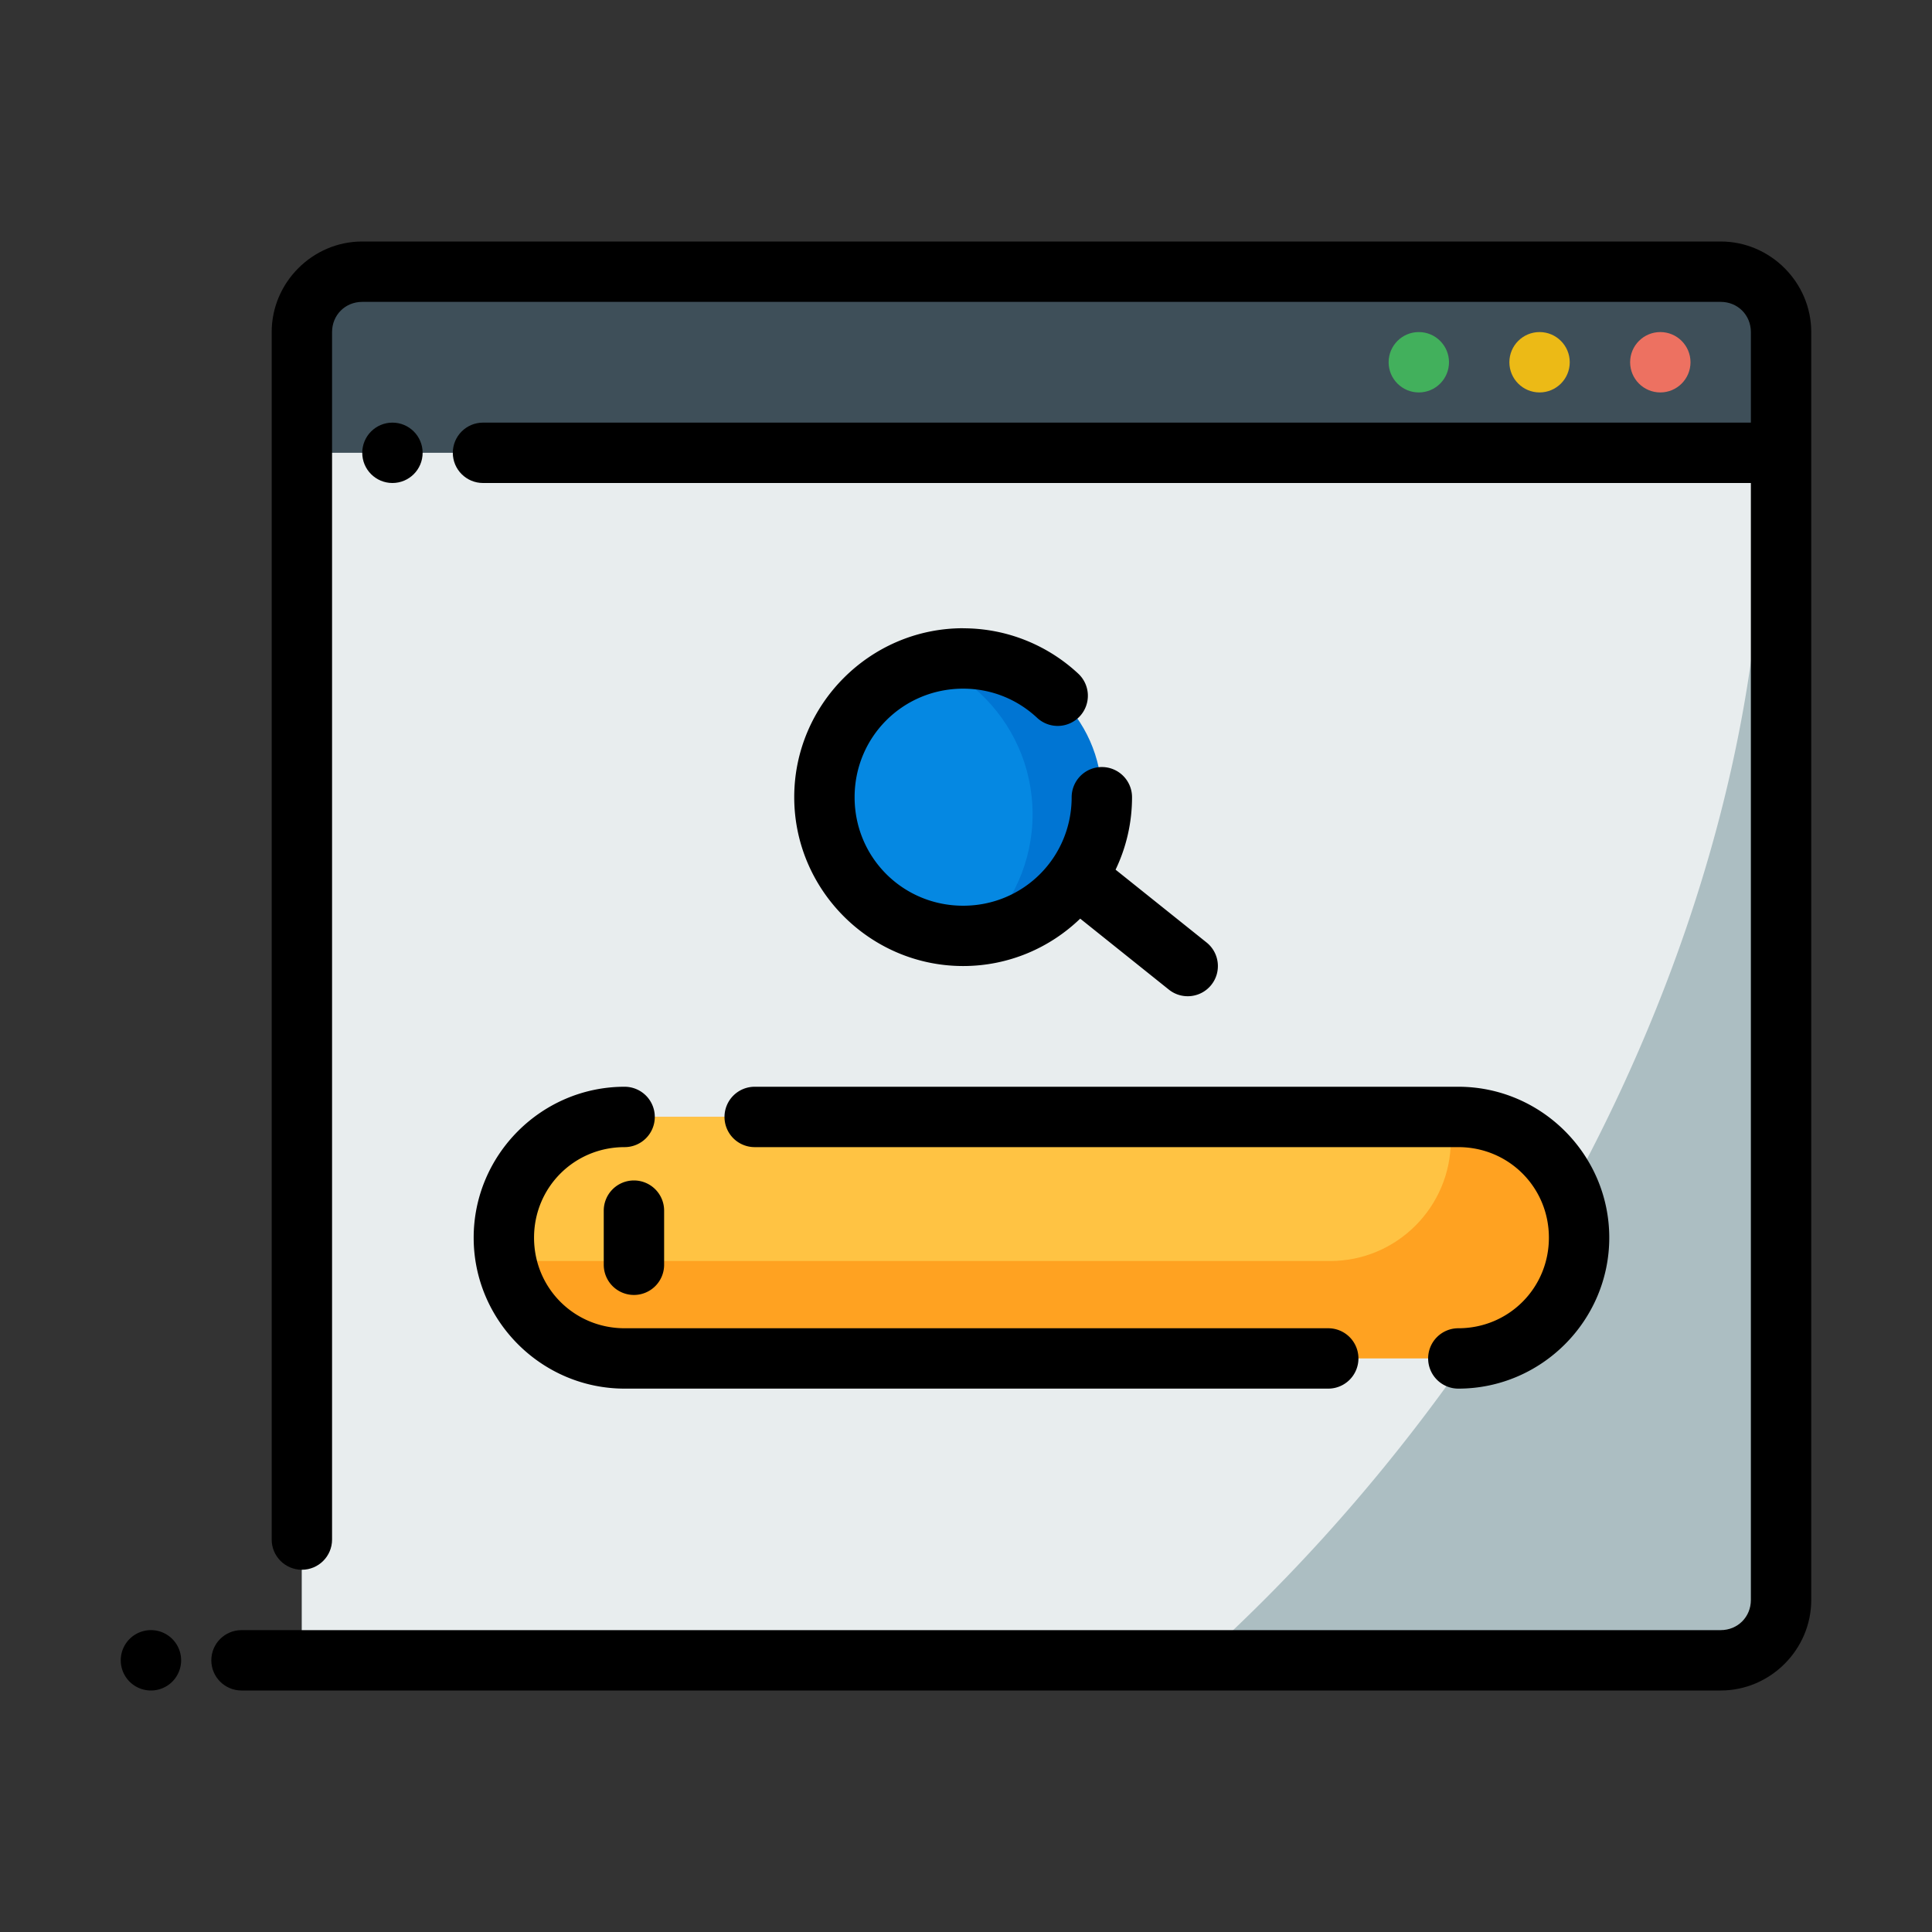 <?xml version="1.0" ?>

<svg width="800px" height="800px" viewBox="0 0 64 64" id="svg5" version="1.1" xml:space="preserve" xmlns="http://www.w3.org/2000/svg" xmlns:svg="http://www.w3.org/2000/svg">
<rect x="0" y="0" width="64" height="64" fill="#333333" stroke="none"/>
<defs id="defs2"/>
<g id="layer1" transform="translate(-288,-192)">
<path d="m 298,201 h 49 v 6 h -49 z" id="path10303" style="fill:#3e4f59;fill-opacity:1;fill-rule:evenodd;stroke-width:2;stroke-linecap:round;stroke-linejoin:round;stroke-miterlimit:4.1"/>
<path d="m 298,207 h 49 v 40 h -49 z" id="path10305" style="fill:#acbec2;fill-opacity:1;fill-rule:evenodd;stroke-width:2;stroke-linecap:round;stroke-linejoin:round;stroke-miterlimit:4.1"/>
<path d="m 298,207 v 40 h 29.77 a 28.484,41.393 35.599 0 0 18.625,-40 z" id="path10307" style="fill:#e8edee;fill-opacity:1;fill-rule:evenodd;stroke:none;stroke-width:2;stroke-linecap:round;stroke-linejoin:round;stroke-miterlimit:4.1"/>
<path d="m 300,200 c -1.645,0 -3,1.355 -3,3 v 40 c 0,0.552 0.448,1 1,1 0.552,0 1,-0.448 1,-1 v -40 c 0,-0.564 0.436,-1 1,-1 h 45 c 0.564,0 1,0.436 1,1 v 3 h -42 c -0.552,0 -1,0.448 -1,1 0,0.552 0.448,1 1,1 h 42 v 37 c 0,0.564 -0.436,1 -1,1 h -49 c -0.552,0 -1,0.448 -1,1 0,0.552 0.448,1 1,1 h 49 c 1.645,0 3,-1.355 3,-3 0,-14 0,-28 0,-42 0,-1.645 -1.355,-3 -3,-3 z" id="path10309" style="color:#000000;fill:#000000;fill-rule:evenodd;stroke-linecap:round;stroke-linejoin:round;stroke-miterlimit:4.1"/>
<path d="m 343,203 c -0.552,0 -1,0.448 -1,1 0,0.552 0.448,1 1,1 0.552,0 1,-0.448 1,-1 0,-0.552 -0.448,-1 -1,-1 z" id="path10311" style="color:#000000;fill:#ed7161;fill-opacity:1;fill-rule:evenodd;stroke-linecap:round;stroke-linejoin:round;stroke-miterlimit:4.1;-inkscape-stroke:none"/>
<path d="m 339,203 c -0.552,0 -1,0.448 -1,1 0,0.552 0.448,1 1,1 0.552,0 1,-0.448 1,-1 0,-0.552 -0.448,-1 -1,-1 z" id="path10313" style="color:#000000;fill:#ecba16;fill-opacity:1;fill-rule:evenodd;stroke-linecap:round;stroke-linejoin:round;stroke-miterlimit:4.1;-inkscape-stroke:none"/>
<path d="m 335,203 c -0.552,0 -1,0.448 -1,1 0,0.552 0.448,1 1,1 0.552,0 1,-0.448 1,-1 0,-0.552 -0.448,-1 -1,-1 z" id="path10315" style="color:#000000;fill:#42b05c;fill-opacity:1;fill-rule:evenodd;stroke-linecap:round;stroke-linejoin:round;stroke-miterlimit:4.1;-inkscape-stroke:none"/>
<path d="m 293,246 a 1,1 0 0 0 -1,1 1,1 0 0 0 1,1 1,1 0 0 0 1,-1 1,1 0 0 0 -1,-1 z" id="path10317" style="color:#000000;fill:#000000;fill-rule:evenodd;stroke-linecap:round;stroke-linejoin:round;stroke-miterlimit:4.1;-inkscape-stroke:none"/>
<path d="m 301,206 c -0.552,0 -1,0.448 -1,1 0,0.552 0.448,1 1,1 0.552,0 1,-0.448 1,-1 0,-0.552 -0.448,-1 -1,-1 z" id="path10319" style="color:#000000;fill:#000000;fill-rule:evenodd;stroke-linecap:round;stroke-linejoin:round;stroke-miterlimit:4.1;-inkscape-stroke:none"/>
<path d="m 324.5,218.406 c 0,2.537 -2.057,4.594 -4.594,4.594 -2.537,0 -4.594,-2.057 -4.594,-4.594 0,-2.537 2.057,-4.594 4.594,-4.594 1.211,0 2.312,0.468 3.133,1.234 0.899,0.839 1.462,2.034 1.462,3.361 z" id="path8029" style="fill:#0075d3;fill-opacity:1;fill-rule:evenodd;stroke:none;stroke-width:2;stroke-linecap:round;stroke-linejoin:round;stroke-miterlimit:4.1"/>
<path d="m 318.873,213.928 c -2.04,0.469 -3.562,2.296 -3.562,4.479 0,2.537 2.058,4.594 4.596,4.594 0.194,0 0.384,-0.014 0.572,-0.037 1.062,-1 1.727,-2.418 1.727,-3.992 0,-1.583 -0.671,-3.009 -1.744,-4.01 -0.462,-0.431 -0.998,-0.782 -1.588,-1.033 z" id="path7024" style="fill:#0588e2;fill-opacity:1;fill-rule:evenodd;stroke:none;stroke-width:2;stroke-linecap:round;stroke-linejoin:round;stroke-miterlimit:4.1"/>
<path d="m 319.906,212.811 c -3.078,0 -5.596,2.518 -5.596,5.596 0,3.078 2.518,5.594 5.596,5.594 1.502,0 2.87,-0.599 3.877,-1.57 l 2.938,2.352 c 0.431,0.344 1.059,0.274 1.404,-0.156 0.345,-0.431 0.275,-1.061 -0.156,-1.406 l -3.014,-2.412 c 0.349,-0.728 0.545,-1.542 0.545,-2.4 a 1,1 0 0 0 -1,-1 1,1 0 0 0 -1,1 c 0,1.997 -1.597,3.594 -3.594,3.594 -1.997,0 -3.596,-1.597 -3.596,-3.594 0,-1.997 1.599,-3.596 3.596,-3.596 0.953,0 1.806,0.365 2.449,0.965 a 1,1 0 0 0 1.414,-0.049 1,1 0 0 0 -0.049,-1.412 c -0.998,-0.931 -2.346,-1.504 -3.814,-1.504 z" id="path8031" style="color:#000000;fill:#000000;fill-rule:evenodd;stroke-linecap:round;stroke-linejoin:round;stroke-miterlimit:4.1;-inkscape-stroke:none"/>
<path d="m 308.692,229 h 27.616 c 2.209,0 4,1.791 4,4 0,2.209 -1.791,4 -4,4 h -27.616 c -2.209,0 -4,-1.791 -4,-4 0,-2.209 1.791,-4 4,-4 z" id="rect8013" style="fill:#ffa221;fill-opacity:1;fill-rule:evenodd;stroke:none;stroke-width:2;stroke-linecap:round;stroke-linejoin:round;stroke-miterlimit:4.1"/>
<path d="m 308.691,229 c -2.209,0 -4,1.791 -4,4 0,0.265 0.027,0.523 0.076,0.773 h 27.293 c 2.209,0 4,-1.791 4,-4 0,-0.265 -0.025,-0.523 -0.074,-0.773 z" id="path7107" style="fill:#ffc343;fill-opacity:1;fill-rule:evenodd;stroke:none;stroke-width:2;stroke-linecap:round;stroke-linejoin:round;stroke-miterlimit:4.1"/>
<path d="m 309,231.104 a 1,1 0 0 0 -1,1 v 1.793 a 1,1 0 0 0 1,1 1,1 0 0 0 1,-1 v -1.793 a 1,1 0 0 0 -1,-1 z" id="path8000" style="color:#000000;fill:#000000;fill-rule:evenodd;stroke-linecap:round;stroke-linejoin:round;stroke-miterlimit:4.1;-inkscape-stroke:none"/>
<path d="m 308.691,228 c -2.75,0 -5,2.25 -5,5 0,2.75 2.25,5 5,5 H 332 a 1,1 0 0 0 1,-1 1,1 0 0 0 -1,-1 h -23.309 c -1.669,0 -3,-1.331 -3,-3 0,-1.669 1.331,-3 3,-3 a 1,1 0 0 0 1,-1 1,1 0 0 0 -1,-1 z M 313,228 a 1,1 0 0 0 -1,1 1,1 0 0 0 1,1 h 23.309 c 1.669,0 3,1.331 3,3 0,1.669 -1.331,3 -3,3 a 1,1 0 0 0 -1,1 1,1 0 0 0 1,1 c 2.75,0 5,-2.25 5,-5 0,-2.75 -2.25,-5 -5,-5 z" id="path14121" style="color:#000000;fill:#000000;fill-rule:evenodd;stroke-linecap:round;stroke-linejoin:round;stroke-miterlimit:4.1;-inkscape-stroke:none"/>
</g>
</svg>